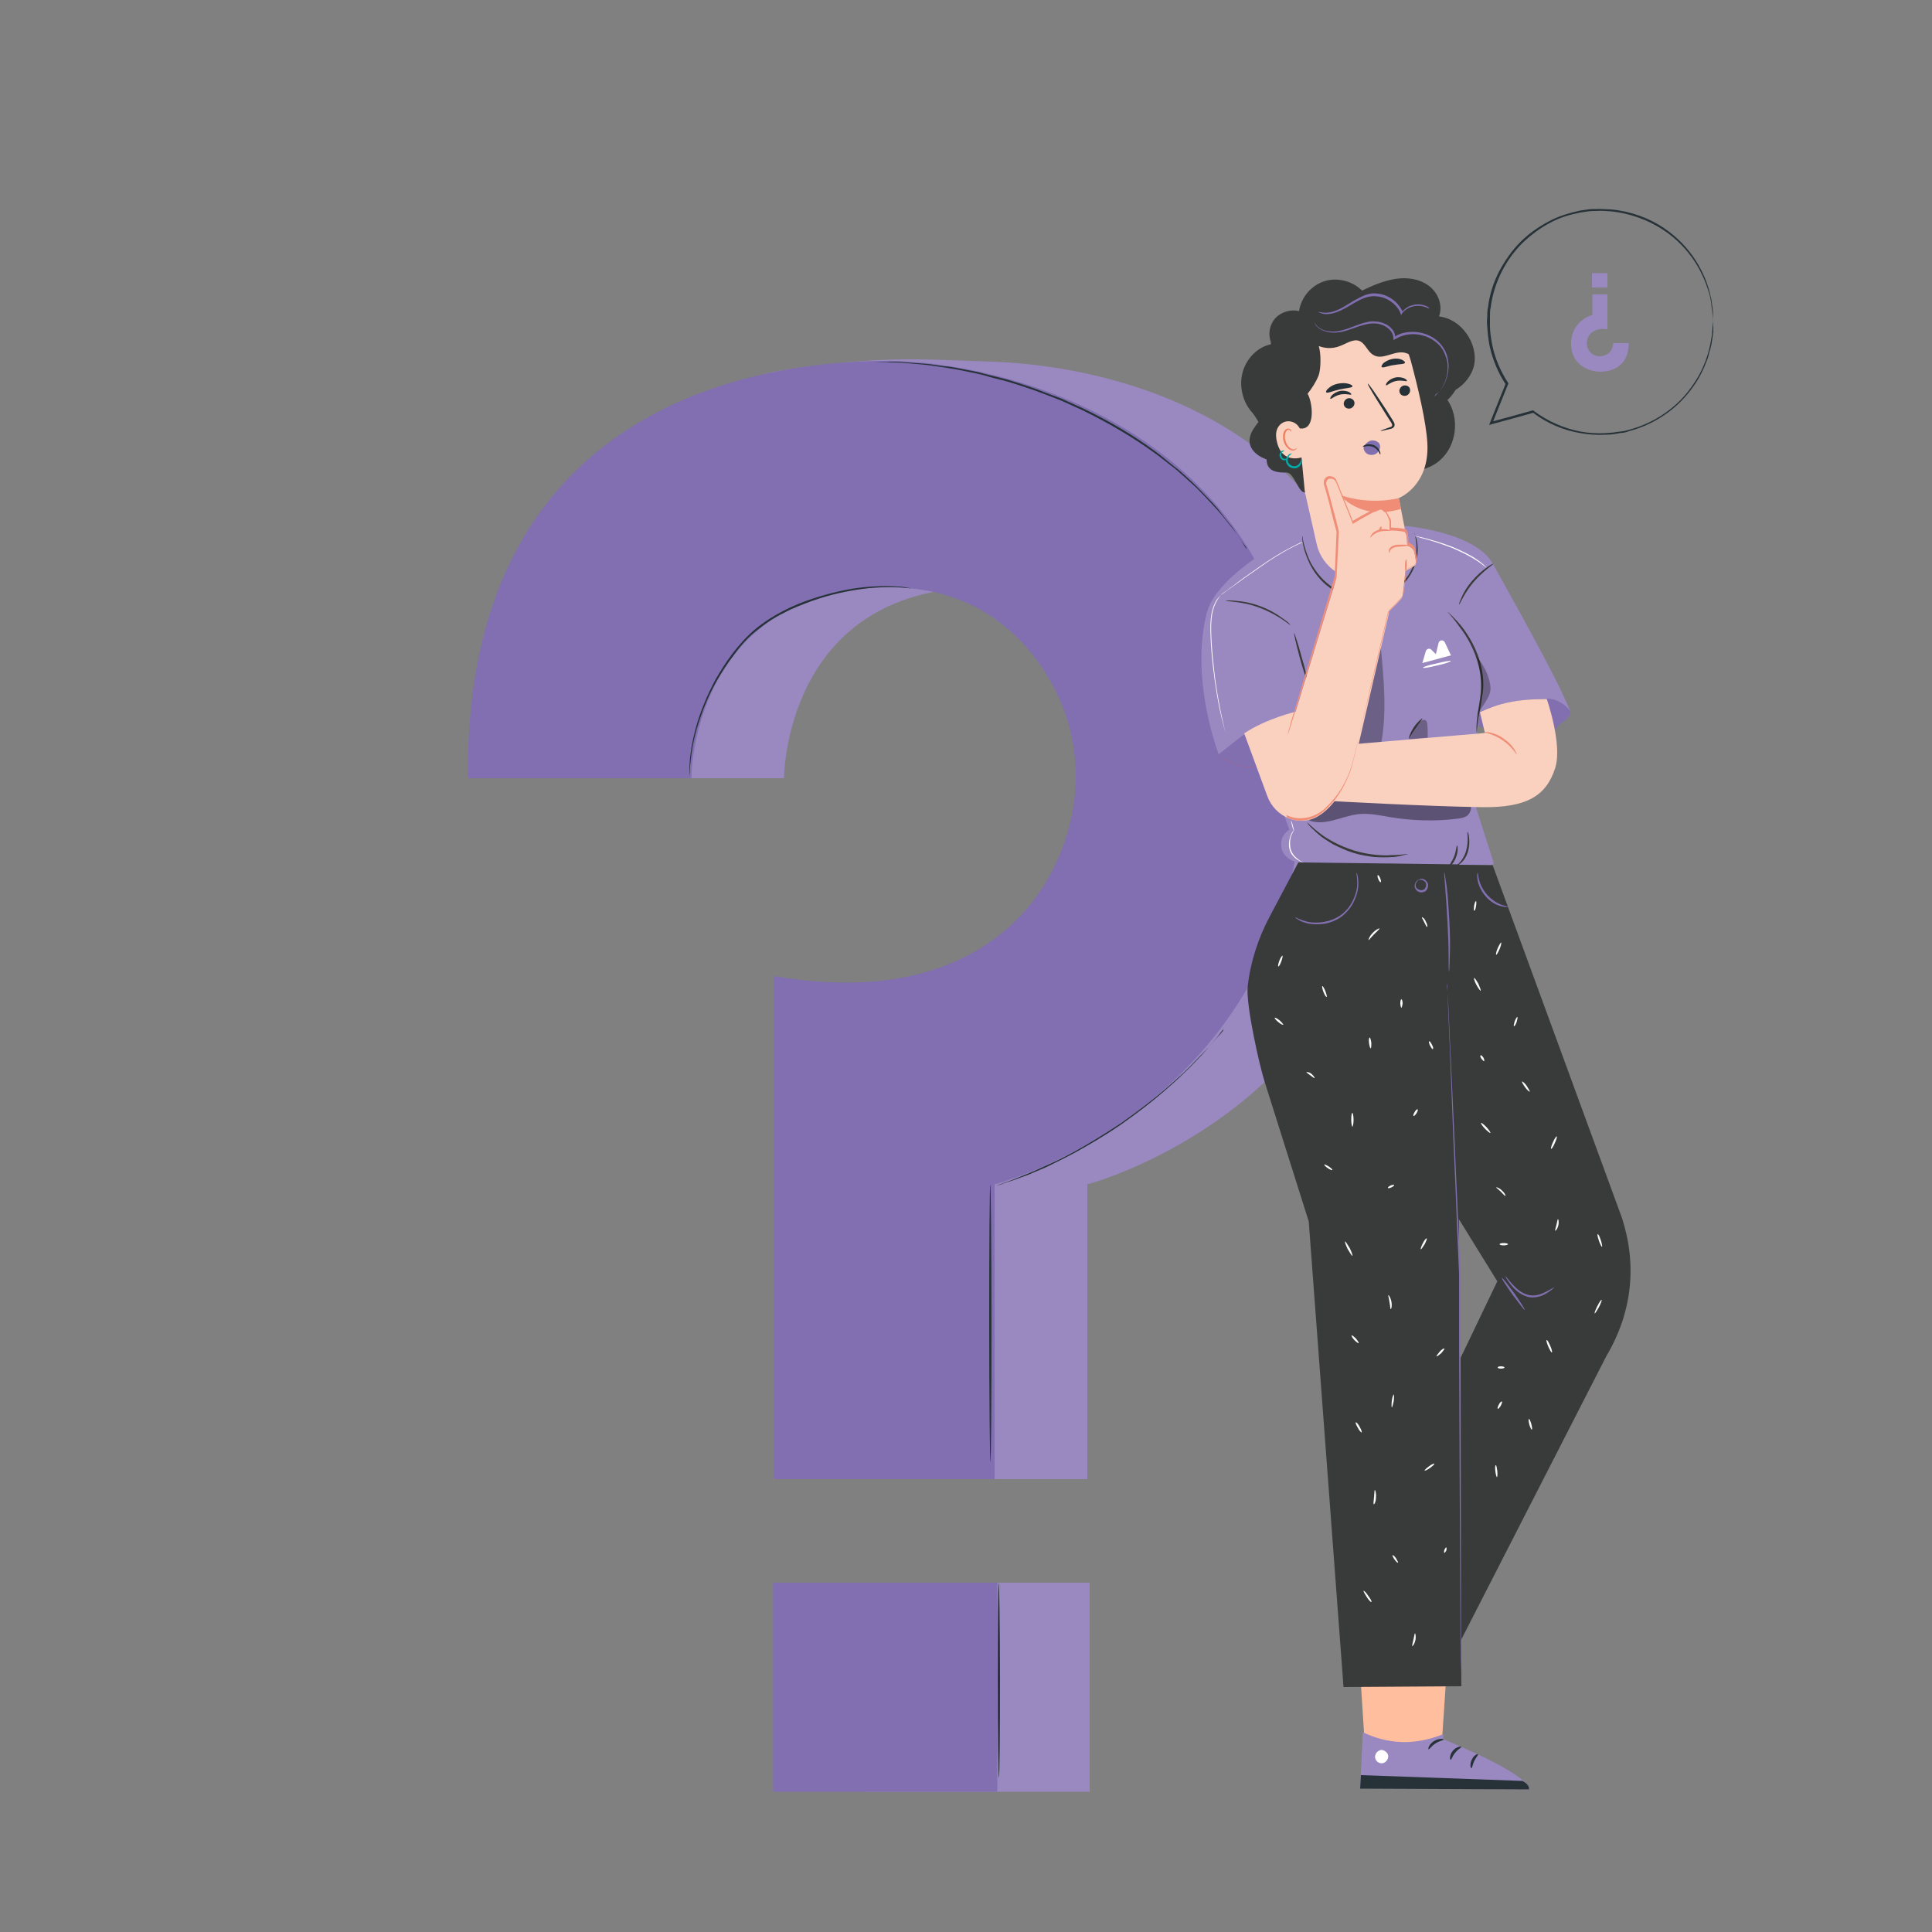 <?xml version="1.0" encoding="UTF-8"?> <svg xmlns="http://www.w3.org/2000/svg" xmlns:xlink="http://www.w3.org/1999/xlink" version="1.1" id="Layer_1" x="0px" y="0px" viewBox="0 0 500 500" style="enable-background:new 0 0 500 500;" xml:space="preserve"><rect x="0" y="0" width="500" height="500" fill="#808080" stroke="none"/> <style type="text/css"> .st0{display:none;} .st1{display:inline;fill:#EBEBEB;} .st2{fill:#9A89C0;} .st3{fill:#263238;} .st4{opacity:0.1;fill:#9A89C0;enable-background:new ;} .st5{fill:#816FB0;} .st6{opacity:0.3;fill:#816FB0;enable-background:new ;} .st7{fill:#E8505B;} .st8{opacity:0.4;} .st9{opacity:0.3;} .st10{fill:#393A3A;} .st11{fill:#FFBE9D;} .st12{fill:#FFFFFF;} .st13{fill:#FAD0BE;} .st14{fill:#F08D77;} .st15{fill:#EF8162;} .st16{fill:#00ABAA;} .st17{fill:#FAFAFA;} </style> <g id="Background_Simple" class="st0"> <path class="st1" d="M440.3,102.5c-23.6-35.2-63.7-60.3-106.1-60.9s-85.3,25.6-99.6,65.6c-7,19.5-7.2,40.6-11.3,60.9 s-13.6,41.4-32.1,50.5c-25.1,12.4-54.9-1.8-82.9-0.4c-31.6,1.5-60.3,24.6-71.5,54.3c-11.2,29.7-5.7,64.3,11.2,91 c17,26.7,44.6,45.9,74.7,55.7s101.1,15.6,132.5,11.4l0,0c14.8-0.6,29.5-3,43.7-7.2c43.2-12.8,78.3-34.4,107.5-64.7 c34.8-36.1,56.6-84.5,61.4-134.4C472,181.9,463.9,137.7,440.3,102.5z"></path> </g> <g id="Speech_Bubble"> <g> <g> <path class="st2" d="M421.5,88.8h-4c0,0,0,3.3-3.5,3.4c-1.8,0-2.7-1.2-3.1-2.1c-0.4-1.1-0.3-2.2,0.3-3.2c0.7-1.1,2.2-2.1,4.8-1.7 v-9h-3.9v5.3c0,0-5.5,1.4-5.5,7.5c0,5.8,5.2,7.2,7.5,7.2C415.7,96.2,421.5,95.8,421.5,88.8z"></path> <rect x="412" y="70.7" class="st2" width="4" height="3.7"></rect> </g> <g> <g> <g> <g> <g> <g> <path class="st3" d="M443.3,83.4c0,0,0-0.2,0-0.5c0-0.4,0-0.9,0-1.5c0-0.3,0-0.7,0-1.1c-0.1-0.4-0.1-0.8-0.2-1.3 c-0.1-0.5-0.1-1-0.2-1.5c-0.1-0.5-0.3-1.1-0.4-1.7c-0.6-2.4-1.7-5.3-3.6-8.3c-1.9-3-4.6-6-8.3-8.5 c-3.7-2.5-8.4-4.3-13.6-4.8c-1.3,0-2.6-0.2-4-0.1c-0.7,0-1.4,0-2,0.1c-0.7,0.1-1.4,0.2-2.1,0.3c-2.7,0.6-5.5,1.4-8.1,2.8 c-2.6,1.4-5.1,3.1-7.3,5.3c-2.2,2.2-4,4.8-5.5,7.6c-1.5,2.9-2.5,6-2.9,9.3c-0.2,0.8-0.2,1.7-0.2,2.5c-0.1,0.8-0.1,1.7,0,2.5 c0.1,1.7,0.3,3.4,0.6,5c0.8,3.6,2.2,7,4.2,10l0-0.3c-1.4,3.5-2.8,6.9-4.1,10.2l-0.2,0.6l0.6-0.2c3.7-1,7.4-2,10.9-3 l-0.3-0.1c3.8,2.9,8.1,4.7,12.5,5.4c2.2,0.4,4.3,0.5,6.4,0.4c1,0,2.1-0.1,3.1-0.3c0.5-0.1,1-0.2,1.5-0.2 c0.5-0.1,1-0.2,1.4-0.4c7.7-2,13.3-6.7,16.6-11.4c1.7-2.3,2.8-4.7,3.6-6.8c0.2-0.5,0.4-1,0.5-1.5c0.1-0.5,0.2-1,0.4-1.4 c0.1-0.5,0.2-0.9,0.3-1.3c0.1-0.4,0.1-0.8,0.2-1.2c0.1-0.8,0.2-1.4,0.3-2c0-0.6,0-1.1,0-1.5c0-0.4,0-0.7,0-0.9 C443.3,83.6,443.3,83.4,443.3,83.4s0,0.1,0,0.3c0,0.2,0,0.5-0.1,0.9c0,0.4-0.1,0.9-0.1,1.5c0,0.6-0.2,1.3-0.3,2 c-0.5,3-1.7,7.5-5.1,12.1c-3.2,4.6-8.9,9.2-16.4,11.1c-0.5,0.1-0.9,0.3-1.4,0.3c-0.5,0.1-1,0.1-1.5,0.2c-1,0.2-2,0.2-3,0.3 c-2,0.1-4.1,0-6.3-0.4c-4.2-0.8-8.5-2.6-12.2-5.4l-0.1-0.1l-0.1,0c-3.5,1-7.2,2-10.9,3l0.4,0.4c1.3-3.3,2.7-6.7,4.1-10.2 l0.1-0.2l-0.1-0.1c-1.9-2.9-3.4-6.3-4.1-9.8c-0.3-1.6-0.6-3.3-0.6-4.9c0-0.8,0-1.6,0-2.5c0-0.8,0-1.6,0.2-2.4 c0.4-3.2,1.4-6.3,2.8-9.1c1.4-2.8,3.2-5.3,5.4-7.5c2.2-2.1,4.6-3.9,7.1-5.2c2.5-1.4,5.3-2.2,7.9-2.7c0.7-0.1,1.3-0.2,2-0.3 c0.7-0.1,1.3-0.1,2-0.1c1.3-0.1,2.6,0,3.9,0.1c5.1,0.5,9.7,2.3,13.4,4.7c3.7,2.4,6.4,5.4,8.3,8.3c1.9,2.9,3,5.8,3.7,8.1 c0.2,0.6,0.3,1.2,0.4,1.7c0.1,0.5,0.2,1,0.2,1.5c0.1,0.5,0.1,0.9,0.2,1.3c0,0.4,0.1,0.8,0.1,1.1c0,0.6,0.1,1.1,0.1,1.5 C443.2,83.3,443.3,83.4,443.3,83.4z"></path> </g> </g> </g> </g> </g> </g> </g> </g> <g id="Question_Mark"> <g> <g> <g> <path class="st2" d="M145.1,201.4h57.8c0,0,0-48.5,50.4-49.4c26.2-0.5,39.7,16.7,45.3,29.8c6.4,15.3,4.5,32.6-4.1,46.8 c-9.8,16.2-30.9,32.4-69.8,25.5l-0.4,128.7h57.1v-76.3c0,0,80.1-20.7,80.1-109c0-84.5-68.3-102.7-105-103.9 c-20.4-0.7-27.8-1.5-53.1,2.1C171.1,100.3,144.4,137.7,145.1,201.4z"></path> <rect x="224" y="409.6" class="st2" width="58" height="54.1"></rect> <rect x="224" y="409.6" class="st4" width="58" height="54.1"></rect> <path class="st4" d="M145.1,201.4h57.8c0,0,0-48.5,50.4-49.4c26.2-0.5,39.7,16.7,45.3,29.8c6.4,15.3,4.5,32.6-4.1,46.8 c-9.8,16.2-30.9,32.4-69.8,25.5l-0.4,128.7h57.1v-76.3c0,0,80.1-20.7,80.1-109c0-84.5-68.3-102.7-105-103.9 c-20.4-0.7-27.8-1.5-53.1,2.1C171.1,100.3,144.4,137.7,145.1,201.4z"></path> </g> <g> <path class="st5" d="M121.1,201.4h57.8c0,0,0-48.5,50.4-49.4c26.2-0.5,39.7,16.7,45.3,29.8c6.4,15.3,4.5,32.6-4.1,46.8 c-9.8,16.2-31.3,30.8-70.2,24v130.2h57.1v-76.3c0,0,80.1-20.7,80.1-109c0-84.5-75.7-104.1-108.2-104.1 C204.5,93.5,120.1,99.5,121.1,201.4z"></path> <path class="st6" d="M121.1,201.4h57.8c0,0,0-48.5,50.4-49.4c26.2-0.5,39.7,16.7,45.3,29.8c6.4,15.3,4.5,32.6-4.1,46.8 c-9.8,16.2-31.3,30.8-70.2,24v130.2h57.1v-76.3c0,0,80.1-20.7,80.1-109c0-84.5-75.7-104.1-108.2-104.1 C204.5,93.5,120.1,99.5,121.1,201.4z"></path> <rect x="200.1" y="409.6" class="st5" width="58" height="54.1"></rect> <rect x="200.1" y="409.6" class="st6" width="58" height="54.1"></rect> </g> </g> <g> <path class="st3" d="M235.8,152.3c0,0-0.3,0-0.9-0.1c-0.6,0-1.4-0.2-2.5-0.2c-2.1-0.1-5.3-0.1-9.1,0.4c-3.8,0.5-8.3,1.4-13.1,3.1 c-2.4,0.9-4.9,1.8-7.3,3.1c-2.5,1.2-4.9,2.8-7.1,4.6c-2.3,1.8-4.2,4-5.8,6.2c-1.7,2.2-3.1,4.4-4.4,6.6c-2.5,4.4-4.1,8.7-5.2,12.4 c-1.1,3.7-1.5,6.8-1.7,8.9c-0.1,1.1-0.2,1.9-0.2,2.5c0,0.6-0.1,0.9-0.1,0.9c0,0,0-0.3,0-0.9c0-0.6,0-1.4,0.1-2.5 c0.1-2.1,0.6-5.3,1.6-9c1-3.7,2.7-8,5.1-12.5c1.3-2.2,2.7-4.5,4.4-6.7c1.7-2.2,3.6-4.4,5.9-6.3c2.3-1.9,4.7-3.4,7.2-4.7 c2.5-1.3,5-2.3,7.4-3.1c4.8-1.6,9.4-2.6,13.2-3c3.8-0.4,7-0.4,9.1-0.2c1.1,0,1.9,0.2,2.5,0.3 C235.5,152.2,235.8,152.3,235.8,152.3z"></path> </g> <g> <path class="st3" d="M322.8,142c0,0-0.1-0.1-0.2-0.2c-0.1-0.2-0.3-0.4-0.5-0.7c-0.5-0.6-1.1-1.6-1.9-2.7 c-0.4-0.6-0.9-1.2-1.4-1.9c-0.6-0.7-1.2-1.4-1.8-2.2c-0.6-0.8-1.3-1.6-2.1-2.5c-0.8-0.9-1.6-1.7-2.5-2.7 c-0.9-0.9-1.8-1.9-2.8-2.9c-1-0.9-2.1-1.9-3.2-2.9c-0.6-0.5-1.1-1-1.7-1.5c-0.6-0.5-1.2-1-1.9-1.5c-1.3-1-2.5-2-3.9-3 c-5.5-4-11.9-7.8-18.9-11.2c-1.8-0.8-3.5-1.6-5.3-2.4c-1.8-0.7-3.5-1.4-5.2-2c-1.7-0.7-3.4-1.2-5.1-1.8c-1.7-0.5-3.3-1.1-5-1.5 c-1.6-0.4-3.2-0.8-4.8-1.3c-1.6-0.4-3.1-0.7-4.6-1c-1.5-0.3-2.9-0.6-4.3-0.8c-1.4-0.2-2.7-0.4-4-0.6c-2.5-0.4-4.8-0.5-6.9-0.7 c-1-0.1-2-0.2-2.8-0.2c-0.9,0-1.7,0-2.4-0.1c-1.4,0-2.5-0.1-3.3-0.1c-0.4,0-0.6,0-0.9,0c-0.2,0-0.3,0-0.3,0c0,0,0.1,0,0.3,0 c0.2,0,0.5,0,0.9,0c0.8,0,1.9,0,3.3,0c0.7,0,1.5,0,2.4,0c0.9,0,1.8,0.1,2.8,0.2c2,0.2,4.4,0.2,6.9,0.6c1.3,0.2,2.6,0.4,4,0.5 c1.4,0.2,2.8,0.5,4.3,0.8c1.5,0.3,3,0.5,4.6,1c1.6,0.4,3.2,0.8,4.8,1.2c1.7,0.4,3.3,1,5,1.5c1.7,0.6,3.4,1.1,5.1,1.8 c1.7,0.7,3.5,1.3,5.3,2c1.7,0.8,3.5,1.6,5.3,2.4c7.1,3.4,13.5,7.2,19,11.3c1.4,1,2.6,2.1,3.9,3.1c0.6,0.5,1.2,1,1.9,1.5 c0.6,0.5,1.1,1,1.7,1.5c1.1,1,2.2,2,3.2,3c1,1,1.9,2,2.8,2.9c0.9,0.9,1.7,1.8,2.5,2.7c0.7,0.9,1.4,1.8,2,2.6 c0.6,0.8,1.2,1.5,1.8,2.2c0.5,0.7,0.9,1.4,1.3,2c0.8,1.2,1.4,2.1,1.8,2.8c0.2,0.3,0.3,0.5,0.5,0.7 C322.8,141.9,322.8,142,322.8,142z"></path> </g> <g> <path class="st3" d="M316.8,266c0,0-0.1,0.2-0.4,0.6c-0.3,0.4-0.8,1-1.3,1.7c-0.6,0.7-1.3,1.6-2.2,2.6c-0.9,1-1.8,2.1-3,3.3 c-1.1,1.2-2.4,2.5-3.8,3.8c-1.4,1.4-2.9,2.7-4.6,4.2c-3.3,2.9-7.1,5.8-11.2,8.7c-4.2,2.9-8.3,5.3-12.1,7.4c-1.9,1-3.8,2-5.5,2.8 c-1.7,0.9-3.4,1.6-4.9,2.2c-1.5,0.7-2.9,1.2-4.1,1.6c-1.2,0.5-2.3,0.8-3.2,1.1c-0.8,0.3-1.5,0.5-2,0.7c-0.5,0.1-0.7,0.2-0.7,0.2 s0.2-0.1,0.7-0.3c0.5-0.2,1.2-0.4,2-0.7c0.9-0.3,1.9-0.7,3.1-1.2c1.2-0.5,2.6-1,4.1-1.7c1.5-0.7,3.2-1.4,4.9-2.2 c1.8-0.8,3.6-1.8,5.5-2.8c3.8-2.1,7.9-4.6,12.1-7.4c4.1-2.9,7.9-5.8,11.2-8.6c1.6-1.4,3.2-2.8,4.6-4.1c1.4-1.3,2.7-2.6,3.8-3.8 c1.2-1.2,2.2-2.3,3.1-3.2c0.9-1,1.6-1.8,2.2-2.5c0.6-0.7,1.1-1.2,1.4-1.6C316.6,266.1,316.8,266,316.8,266z"></path> </g> <g> <path class="st3" d="M256.3,378.3c-0.1,0-0.3-16.1-0.3-35.9c0-19.8,0.1-35.9,0.3-35.9c0.1,0,0.3,16.1,0.3,35.9 C256.6,362.2,256.5,378.3,256.3,378.3z"></path> </g> <g> <path class="st3" d="M258.5,460.1c-0.1,0-0.3-11.3-0.3-25.2c0-13.9,0.1-25.2,0.3-25.2c0.1,0,0.3,11.3,0.3,25.2 C258.8,448.8,258.7,460.1,258.5,460.1z"></path> </g> </g> </g> <g> <path class="st7" d="M315.4,193.7c-1,2,2.7,3.6,4.9,4.3c2.2,0.7,4.5,0.6,6.7,0.5c3-0.2,6.1-0.4,8.7-1.9c2.3-1.3,4-3.5,5.2-5.9 c1.2-2.4,1.9-4.9,2.6-7.5C343.5,183.2,319.9,184.7,315.4,193.7z"></path> <g> <path class="st5" d="M315.4,193.7c-1,2,2.7,3.6,4.9,4.3c2.2,0.7,4.5,0.6,6.7,0.5c3-0.2,6.1-0.4,8.7-1.9c2.3-1.3,4-3.5,5.2-5.9 c1.2-2.4,1.9-4.9,2.6-7.5C343.5,183.2,319.9,184.7,315.4,193.7z"></path> </g> <g> <path class="st5" d="M382.1,187.3c3.9,2.8,8.6,4.2,13.3,4.2c2.3,0,4.7-0.5,6.4-2c0.8-0.7,1.3-1.6,2.1-2.3c0.5-0.5,1.2-0.8,1.7-1.3 s0.9-1.2,0.7-1.9c-0.2-0.7-0.8-1.9-1.4-2.2c-2.7-1.5-6-1.5-9.1-1.4c-3.1,0.1-6.2,0.8-9.1,1.8c-2.4,0.8-5,2-6.2,4.2"></path> <g class="st8"> <path class="st5" d="M406.4,184c-0.2-0.7-1.1-1.7-1.8-2c-2.7-1.5-5.6-1.7-8.7-1.6c-3.1,0.1-6.2,0.8-9.1,1.8c-2.4,0.8-5,2-6.2,4.2 l1.5,0.9c3.9,2.8,8.6,4.2,13.3,4.2c2.3,0,4.7-0.5,6.4-2c0.8-0.7,1.3-1.6,2.1-2.3c0.5-0.5,1.2-0.8,1.7-1.3 C406.2,185.4,406.5,184.7,406.4,184z"></path> </g> </g> <path class="st2" d="M336,223.2l49.9,0.7c0.4,0,0.8-0.4,0.6-0.8l-5.8-18.2c0,0,0.9-9.1,2.1-20.1c1.8-16.6,4.2-37.6,4.2-37.5 c-3.4-9.6-23.5-11.2-23.5-11.2l-22.9,1.4l-0.8-1.3l-6.6,3.1c-1.4,0.7-2.8,1.5-4.1,2.3c-4.4,2.9-14.9,9.6-16.8,17.1 c-4.4,17.2,3.1,36.5,3.1,36.5l4.8-3.8c1.3-1,2.5-1.8,3.8-2.6l9.7,25.9c0,0-2,1.2-2.1,3.3C331.3,220,332.5,222.5,336,223.2"></path> <g class="st9"> <path d="M357.4,192.7c1.6-8.5,0.7-17.2-0.1-25.8c-2.8,7-2.7,15-5.6,21.9c-0.3,0.8-0.7,1.5-0.8,2.3c-0.1,0.8,0.1,1.7,0.7,2.3 c0.8,0.7,2,0.3,3.1,0.2C355.8,193.4,356.4,193,357.4,192.7"></path> </g> <g class="st8"> <path d="M339,212.4c4,1.4,8.3-1.2,12.5-1.7c2.8-0.3,5.6,0.3,8.4,0.8c5.6,0.9,11.4,1.1,17,0.4c0.9-0.1,1.7-0.2,2.5-0.6 c0.8-0.4,1.4-1.6,1.3-2.5c-9.4-1-18.8-1.5-28.2-2.5c-2.4-0.2-4.8-0.5-7.1,0.2c-2.8,0.9-5,3.1-7,5.3"></path> </g> <path class="st2" d="M404.9,180.7c-4.1-9.2-18.4-34.5-18.4-34.5l-11.1,13.9l2.6,27.4c0,0,5.9-6.6,22.3-6.7c3.8,0,6.1,3.2,6.1,3.2 L404.9,180.7z"></path> <g> <path class="st10" d="M338.2,175.9c-0.1,0-1-2.6-1.9-6c-0.9-3.3-1.5-6.1-1.4-6.1s1,2.6,1.9,6C337.8,173.1,338.4,175.8,338.2,175.9 z"></path> </g> <g> <path class="st10" d="M374.6,158.3c0,0,0.4,0.3,1,0.9c0.6,0.6,1.5,1.5,2.5,2.7c1.9,2.4,4.3,6.2,5.3,10.9c0.5,2.3,0.6,4.6,0.3,6.7 c-0.3,2-0.6,3.8-0.9,5.4c-0.3,1.5-0.4,2.8-0.5,3.6c-0.1,0.9-0.1,1.3-0.1,1.3c0,0-0.1-0.5-0.1-1.3c0-0.9,0.1-2.1,0.3-3.7 c0.2-1.5,0.6-3.4,0.8-5.4c0.2-2,0.1-4.3-0.4-6.5c-1-4.6-3.2-8.3-5.1-10.7C375.9,159.6,374.5,158.3,374.6,158.3z"></path> </g> <g> <path class="st10" d="M364.4,221c0,0-0.4,0.1-1.1,0.3c-0.4,0.1-0.8,0.2-1.3,0.3c-0.5,0.1-1.1,0.2-1.7,0.2c-1.3,0.1-2.9,0.1-4.6,0 c-1.7-0.2-3.6-0.5-5.5-1.1c-1.9-0.6-3.6-1.4-5.2-2.2c-1.5-0.9-2.8-1.7-3.8-2.6c-0.5-0.4-0.9-0.8-1.3-1.2c-0.4-0.3-0.7-0.7-0.9-0.9 c-0.5-0.5-0.7-0.9-0.7-0.9c0.1-0.1,1.1,1.1,3.2,2.7c1,0.8,2.3,1.6,3.8,2.4c1.5,0.8,3.2,1.5,5.1,2.1c1.9,0.6,3.7,0.9,5.4,1.1 c1.7,0.2,3.2,0.2,4.5,0.1C362.8,221.3,364.4,220.9,364.4,221z"></path> </g> <g> <path class="st10" d="M379.8,215.3c0.1,0,0.3,0.5,0.4,1.5c0.1,0.9,0.1,2.2-0.3,3.6c-0.4,1.4-1.2,2.5-2,3.1 c-0.7,0.6-1.3,0.8-1.3,0.8c0-0.1,0.4-0.4,1.1-1c0.6-0.6,1.3-1.7,1.7-3C380.2,217.6,379.6,215.3,379.8,215.3z"></path> </g> <g> <path class="st10" d="M377.1,218.8c0.1,0,0.4,1.4-0.3,3.1c-0.6,1.7-1.8,2.6-1.9,2.4c-0.1-0.1,0.8-1.1,1.4-2.6 C376.9,220.2,376.9,218.8,377.1,218.8z"></path> </g> <g> <path class="st10" d="M368.1,185.9c0.1,0.1-0.8,1.2-1.8,2.6c-1,1.4-1.6,2.6-1.7,2.6c-0.1,0,0.3-1.4,1.3-2.9 C366.9,186.7,368.1,185.8,368.1,185.9z"></path> </g> <g> <path class="st10" d="M333.9,161.7c-0.1,0.1-0.8-0.6-2.2-1.5c-1.4-0.9-3.3-2-5.7-2.9c-2.3-0.9-4.5-1.3-6.2-1.5 c-1.6-0.2-2.6-0.3-2.6-0.3c0-0.1,1-0.2,2.7,0c1.6,0.1,3.9,0.5,6.3,1.4c2.4,0.9,4.4,2.1,5.7,3.1C333.3,160.9,334,161.7,333.9,161.7 z"></path> </g> <g> <path class="st10" d="M386.5,145.9c0.1,0.1-2.6,1.8-5.1,4.7c-2.5,2.9-3.6,5.9-3.8,5.8c-0.1,0,0.2-0.8,0.7-1.9 c0.5-1.2,1.4-2.7,2.7-4.2c1.3-1.5,2.6-2.6,3.7-3.4C385.8,146.1,386.5,145.8,386.5,145.9z"></path> </g> <g> <path class="st10" d="M365.9,137.6c0,0,0.1,0.2,0.2,0.5c0.1,0.3,0.3,0.8,0.5,1.4c0.3,1.2,0.5,3.2,0,5.4c-0.5,2.2-1.8,4.8-4.1,6.9 c-2.3,2.1-5.7,3.3-9.2,3.3c-3.5,0-6.9-1.2-9.3-3.1c-2.5-1.8-4.1-4.2-5.1-6.2c-1-2.1-1.5-3.9-1.7-5.1c-0.1-0.6-0.2-1.1-0.2-1.5 c0-0.3,0-0.5,0-0.5c0.1,0,0.1,0.7,0.4,1.9c0.3,1.2,0.8,3,1.8,5c1.1,2,2.7,4.2,5.1,6c2.4,1.8,5.6,2.9,9,3c3.4,0,6.7-1.2,8.9-3.1 c2.2-1.9,3.5-4.5,4-6.6c0.5-2.2,0.4-4.1,0.2-5.3C366.2,138.3,365.9,137.6,365.9,137.6z"></path> </g> <g class="st9"> <path d="M369.4,187.7c0-0.5-0.1-1.1-0.5-1.3c-0.3-0.2-0.6-0.1-0.9,0c-0.3,0.1-0.5,0.4-0.7,0.6c-1.2,1.3-2.1,2.6-2.7,4.3l4.9-0.4 C369.5,189.8,369.5,188.7,369.4,187.7z"></path> </g> <g class="st9"> <path d="M385.7,177.4c-0.4-2.8-1.8-5.4-3.6-7.6c2.1,6.9,1.4,10.8,0.2,15.6l0.3-0.7C384,181.9,386.1,180.2,385.7,177.4z"></path> </g> </g> <g> <g> <polygon class="st11" points="375.9,409.9 372.9,454.7 353.4,454.5 350.4,407.9 "></polygon> </g> <g> <g> <g> <g> <path class="st2" d="M373.5,448.8l0,1.3c0,0,22,8.8,22.2,13l-43.7-0.3l0.7-14.5C359.2,451.4,366,451.8,373.5,448.8z"></path> </g> </g> <g> <g> <g> <path class="st12" d="M357.1,453c-0.8,0.2-1.4,1.2-1.2,2c0.2,0.9,1.1,1.5,2,1.3c0.9-0.2,1.6-1.3,1.3-2.2 c-0.3-0.8-1.4-1.5-2.2-1.1"></path> </g> </g> </g> <g> <g> <path class="st3" d="M352,462.9l0.2-3.5l41.8,1.5c0,0,1.9,0.9,1.7,2.2L352,462.9z"></path> </g> </g> <g> <g> <g> <path class="st3" d="M373.6,450.2c0,0.2-1.1,0.3-2.1,1c-1.1,0.7-1.6,1.6-1.8,1.5c-0.2,0,0.1-1.3,1.4-2.1 C372.4,449.8,373.7,450,373.6,450.2z"></path> </g> </g> </g> <g> <g> <g> <path class="st3" d="M378.2,452.1c0,0.2-0.9,0.6-1.6,1.5c-0.8,0.9-0.9,1.9-1.2,1.8c-0.2,0-0.3-1.2,0.6-2.3 C376.9,452,378.2,451.9,378.2,452.1z"></path> </g> </g> </g> <g> <g> <g> <path class="st3" d="M380.8,457.6c-0.2,0-0.5-1,0.1-2.2c0.5-1.2,1.6-1.6,1.6-1.4c0.1,0.2-0.5,0.8-1,1.8 C381.1,456.7,381,457.6,380.8,457.6z"></path> </g> </g> </g> </g> </g> </g> <path class="st10" d="M372.4,81.9c1.1-2.8-0.2-6.2-2.7-8s-5.7-2.2-8.7-1.7c-3,0.5-5.8,1.7-8.5,3c-2.5-2.5-6.5-3.5-9.8-2.4 c-3.4,1.1-6,4.2-6.5,7.7c-2.1-0.5-4.6,0.2-6.1,1.8c-1.5,1.6-2,4.1-1.2,6.2l13.5,4.7l14.8,26c4.3,3.7,11.4,3.6,15.6-0.2 s5-10.8,1.8-15.5c0.8-0.7,1.5-1.6,2.1-2.6c2.3-1.4,4.2-3.7,4.8-6.4C382.6,88.9,378.2,82.5,372.4,81.9z"></path> <g> <g> <g> <path class="st13" d="M363.4,136c-0.8-4.2-1.4-7.1-1.4-7.1c0,0,8-3.1,7.4-14.2c-0.3-5.5-2.4-14.3-4.3-21.4 c-1.8-6.4-7.7-13.4-14-11.4l-19,9.3c-1.9,0.6-2.2,2.4-1.8,4.4l0,1l7.4,30.7l3.1,13.7c1.4,5.8,7,9.6,12.9,8.8l0,0 C360.3,148.8,364.7,142.5,363.4,136z"></path> </g> </g> </g> <g> <g> <g> <g> <path class="st3" d="M364.9,100.7c0.2,0.7-0.3,1.5-1,1.7c-0.8,0.2-1.5-0.2-1.7-0.9c-0.2-0.7,0.3-1.5,1-1.7 C364,99.6,364.8,100,364.9,100.7z"></path> </g> </g> </g> </g> <g> <g> <g> <g> <g> <path class="st3" d="M364.1,98.6c-0.1,0.2-1.3-0.3-2.8,0c-1.5,0.3-2.4,1.3-2.6,1.1c-0.1-0.1,0-0.4,0.4-0.9 c0.4-0.4,1.1-0.9,2-1.1c0.9-0.2,1.8,0,2.3,0.2C364,98.2,364.2,98.5,364.1,98.6z"></path> </g> </g> </g> </g> </g> <g> <g> <g> <g> <path class="st3" d="M350.5,104c0.2,0.7-0.3,1.5-1,1.7c-0.8,0.2-1.5-0.2-1.7-0.9c-0.2-0.7,0.3-1.5,1-1.7 C349.5,102.9,350.3,103.3,350.5,104z"></path> </g> </g> </g> </g> <g> <g> <g> <g> <g> <path class="st3" d="M349.7,102.1c-0.1,0.2-1.3-0.3-2.8,0c-1.5,0.3-2.4,1.3-2.6,1.1c-0.1-0.1,0-0.4,0.4-0.9 c0.4-0.4,1.1-0.9,2-1.1c0.9-0.2,1.8,0,2.3,0.2C349.6,101.7,349.8,102,349.7,102.1z"></path> </g> </g> </g> </g> </g> <g> <g> <g> <g> <path class="st3" d="M357.3,111.5c0-0.1,0.9-0.4,2.3-0.9c0.4-0.1,0.7-0.3,0.7-0.5c0-0.3-0.2-0.7-0.5-1.1 c-0.5-0.8-1.1-1.7-1.7-2.7c-2.4-3.8-4.3-6.9-4.1-7c0.2-0.1,2.2,2.9,4.7,6.7c0.6,0.9,1.1,1.8,1.7,2.7c0.2,0.4,0.6,0.8,0.5,1.4 c0,0.3-0.3,0.6-0.5,0.7c-0.2,0.1-0.4,0.2-0.6,0.2C358.2,111.4,357.3,111.6,357.3,111.5z"></path> </g> </g> </g> </g> <g> <g> <g> <path class="st14" d="M362,128.9c0,0-7.1,2-15.2-0.8c0,0,5.2,6.8,15.8,3.6L362,128.9z"></path> </g> </g> </g> <path class="st3" d="M350,100c-0.1,0.4-1.6,0.4-3.4,0.8c-1.8,0.4-3.1,1.1-3.4,0.7c-0.1-0.2,0.1-0.6,0.6-1c0.5-0.5,1.4-1,2.4-1.2 c1-0.2,2-0.2,2.7,0C349.7,99.5,350.1,99.8,350,100z"></path> <path class="st3" d="M363.6,93.9c-0.2,0.4-1.5,0.3-3,0.6c-1.5,0.2-2.6,0.8-3,0.5c-0.2-0.1,0-0.5,0.4-1c0.5-0.4,1.3-0.9,2.3-1.1 c1-0.2,1.9-0.1,2.5,0.2C363.4,93.4,363.7,93.7,363.6,93.9z"></path> <g> <path class="st10" d="M336.7,84.1c0.4,2.2,1.9,4.1,3.8,5.1c1.9,1,4.3,1.2,6.4,0.3c1.6-0.6,3.2-1.8,4.8-1.3c1.7,0.6,2.2,2.9,3.8,3.7 c2.2,1.3,4.9-0.9,7.5-0.7c2,0.2,3.5,1.7,5.1,2.9c1.5,1.2,3.7,2.3,5.4,1.3c-0.5-1.7-0.9-3.3-1.8-4.8s-2.1-2.8-3.7-3.5 c-0.9-0.3-1.8-0.5-2.7-0.9c-1.8-0.9-2.6-3-3.9-4.6c-1.7-2-4.4-3.1-7-2.8c-2.2,0.2-4.2,1.3-6.4,1.2c-1.6-0.1-3.1-0.8-4.8-0.8 c-3.1,0.1-5.5,2.8-7.2,5.4"></path> </g> <path class="st10" d="M347.2,86.4c-1.4-0.1-4.4-0.4-5.3-1.4c-2.1-2.2-5.2-3.4-8-2.6c-2.8,0.7-5.1,3.5-5,6.7 c-3.4,0.7-6.3,3.6-7.3,7.2s0,7.8,2.5,10.5c0.6,0.7,1.6,2.4,1.6,2.4s-1.3,1.6-1.8,2.7c-2.3,5.1,3.9,7,3.9,7c0,3.4,3.2,3.4,5.2,3.4 c1.9,0,3.1,5.4,4.7,5.1l-1.6-16.6c0.2,0.1,0.4,0.1,0.7,0.1c3.8,0.1,2.8-7.1,1.6-9c1.1-1.4,2.1-2.9,2.8-4.6c0.7-1.7,0.7-5.9,0.1-7.7 C342.7,89.4,347.9,86.4,347.2,86.4z"></path> <g> <g> <g> <g> <g> <g> <g> <g> <g> <g> <g> <path class="st13" d="M336.6,111.5c-0.6-2.3-3.4-3.3-5.2-1.7c-1,0.9-1.5,2.3-0.9,4.7c1.6,6.4,7.7,3.5,7.7,3.3 C338.2,117.7,337.3,114.2,336.6,111.5z"></path> </g> </g> </g> </g> </g> </g> </g> </g> </g> </g> <g> <g> <g> <g> <g> <g> <g> <g> <g> <g> <g> <path class="st15" d="M335.7,115.9c0,0-0.1,0.1-0.3,0.2c-0.2,0.1-0.5,0.3-0.8,0.2c-0.7-0.1-1.6-1-1.9-2.2 c-0.2-0.6-0.2-1.2-0.1-1.7c0.1-0.5,0.3-0.9,0.6-1.1c0.3-0.2,0.6,0,0.7,0.1c0.1,0.2,0.1,0.3,0.2,0.3c0,0,0.1-0.1,0-0.4 c-0.1-0.1-0.2-0.3-0.4-0.3c-0.2-0.1-0.4-0.1-0.7,0c-0.5,0.2-0.8,0.7-0.9,1.3c-0.1,0.6-0.1,1.2,0.1,1.9 c0.4,1.3,1.3,2.3,2.3,2.4c0.5,0,0.8-0.2,1-0.4C335.7,116,335.7,115.9,335.7,115.9z"></path> </g> </g> </g> </g> </g> </g> </g> </g> </g> </g> </g> </g> <g> <path class="st5" d="M371.2,102.6c0,0,0.6-0.4,1.4-1.5c0.8-1,1.8-2.7,2-5c0.1-1.1,0.1-2.4-0.4-3.7c-0.4-1.3-1.1-2.6-2.3-3.6 c-2.2-2-5.9-3-9.2-1.8c-0.3,0.1-0.6,0.2-0.9,0.4c-0.3,0.1-0.5,0.3-0.8,0.4l-0.4,0.2l0-0.4c0-0.8-0.3-1.5-0.8-2.1 c-0.5-0.6-1.2-1-1.8-1.3c-1.4-0.6-2.9-0.6-4.3-0.3c-2.8,0.6-5.1,1.9-7.3,2.1c-2.2,0.3-4-0.3-5-1c-0.5-0.4-0.8-0.7-1-1 c-0.2-0.3-0.2-0.4-0.2-0.4c0.1,0,0.3,0.6,1.3,1.3c1,0.7,2.7,1.1,4.8,0.8c1-0.2,2.2-0.5,3.4-1c1.2-0.4,2.5-1,3.9-1.3 c0.7-0.2,1.5-0.3,2.3-0.2c0.8,0,1.6,0.2,2.3,0.5c0.8,0.3,1.5,0.8,2,1.4c0.6,0.6,0.9,1.5,0.9,2.4l-0.4-0.2c0.3-0.2,0.5-0.3,0.8-0.5 c0.3-0.1,0.6-0.3,0.9-0.4c3.5-1.2,7.4-0.2,9.7,1.9c1.2,1.1,2,2.4,2.4,3.8c0.4,1.4,0.5,2.7,0.3,3.9c-0.3,2.4-1.3,4.1-2.2,5.1 c-0.4,0.5-0.8,0.8-1.1,1C371.3,102.5,371.2,102.6,371.2,102.6z"></path> </g> <g> <path class="st5" d="M369.9,79.9c0,0.1-0.7-0.5-2.1-0.7c-0.7-0.1-1.5-0.1-2.5,0.2c-0.9,0.3-1.9,0.9-2.5,1.8l-0.2,0.4l-0.1-0.4 c-0.8-2.2-3.2-4.2-6.1-4.5c-2.2-0.3-4.2,0.7-5.9,1.7c-1.7,1-3.2,1.9-4.6,2.4c-1.4,0.5-2.7,0.6-3.5,0.4c-0.4-0.1-0.7-0.2-0.9-0.3 c-0.2-0.1-0.3-0.1-0.3-0.2c0,0,0.4,0.1,1.3,0.2c0.8,0.1,2,0,3.4-0.6c1.4-0.5,2.8-1.5,4.5-2.5c0.9-0.5,1.8-1,2.8-1.4 c1-0.4,2.2-0.6,3.4-0.4c3.1,0.3,5.6,2.6,6.5,4.9l-0.4,0c0.8-1,1.8-1.7,2.8-1.9c1-0.3,1.9-0.3,2.6-0.1c0.7,0.1,1.2,0.4,1.6,0.6 C369.7,79.8,369.9,79.9,369.9,79.9z"></path> </g> <path class="st5" d="M356.7,114.5c-0.5-0.4-1.1-0.6-1.8-0.5c-0.6,0.1-1.3,0.6-1.7,1.2c0,0,0,0,0,0c0,0,0,0.1-0.1,0.1l0,0 c-0.1,0.2-0.2,0.5-0.2,0.8c0.1,0.6,0.5,1.1,1,1.4c0.8,0.4,2,0.3,2.6-0.4C357.3,116.4,357.4,115.1,356.7,114.5z"></path> <g> <path class="st3" d="M357.2,117.6c-0.1,0-0.2-0.3-0.4-0.7c-0.3-0.4-0.7-0.9-1.4-1.2c-0.7-0.3-1.4-0.3-1.9-0.2 c-0.5,0.1-0.8,0.2-0.8,0.1c0-0.1,0.2-0.3,0.7-0.5c0.5-0.2,1.4-0.2,2.2,0.1c0.8,0.4,1.3,1,1.5,1.6 C357.3,117.2,357.3,117.6,357.2,117.6z"></path> </g> <g> <path class="st16" d="M336.8,118.8c0,0,0.3,0.5-0.1,1.3c-0.2,0.4-0.5,0.8-1.1,1c-0.5,0.2-1.2,0.1-1.8-0.2c-0.5-0.3-0.9-0.9-1-1.5 c0-0.6,0.2-1.1,0.4-1.4c0.5-0.7,1.1-0.7,1.1-0.6c0,0.1-0.4,0.2-0.8,0.8c-0.2,0.3-0.3,0.7-0.2,1.1c0,0.4,0.3,0.8,0.8,1.1 c0.4,0.3,0.9,0.3,1.3,0.2c0.4-0.1,0.7-0.4,0.9-0.7C336.8,119.3,336.7,118.8,336.8,118.8z"></path> </g> <g> <path class="st16" d="M333.4,118.4c0.1,0,0,0.3-0.5,0.6c-0.2,0.1-0.5,0.2-0.8,0.1c-0.3-0.1-0.6-0.3-0.8-0.7s-0.2-0.7-0.1-1 c0.1-0.3,0.3-0.5,0.5-0.7c0.4-0.2,0.7-0.1,0.7-0.1c0,0.1-0.2,0.1-0.5,0.4c-0.3,0.2-0.4,0.7-0.2,1.2c0.2,0.5,0.7,0.6,1.1,0.5 C333.2,118.6,333.4,118.4,333.4,118.4z"></path> </g> <path class="st13" d="M344.4,207.3c0,0,24.8,1.4,39.4,1.6c11.3,0.1,16.4-2.9,18.7-10.2c1.9-6.1-2.2-17.8-2.2-17.8 c-7.7,0-12.4,1.1-17.3,3.4l1.3,5.4l-39.9,3.4L344.4,207.3z"></path> <g> <path class="st14" d="M392.6,195.3c-0.1,0.1-1.3-2.1-3.7-3.7c-2.4-1.7-4.9-2-4.8-2.1c0-0.1,0.6-0.1,1.6,0.1c1,0.2,2.3,0.7,3.5,1.6 c1.3,0.9,2.2,1.9,2.7,2.7C392.4,194.7,392.6,195.3,392.6,195.3z"></path> </g> <path class="st13" d="M335.3,184.2L335.3,184.2c0,0-7.7,1.8-13.3,5.6l6,16.3c2,5.3,8.1,8,13,5.2c7.5-4.3,10.2-16.9,10.2-16.9 l8.3-35.9l-13.7-8.6L335.3,184.2"></path> <path class="st13" d="M345.7,150.6l0.6-12.5l-3.1-12c-0.2-0.7-0.3-1.5,0.3-1.9c0.6-0.4,1.4-0.4,1.8,0.1c0.8,0.9,4.8,11.4,4.8,11.4 s6.1-3.6,7.1-3.8c1.1-0.2,2.4,3.1,2.5,3.3s0,2.2,0,2.2s3.8,0.1,4.1,0.6s0.4,3.2,0.4,3.2s1.6,0.5,1.8,1.7c0.3,1.2,0.8,3.2,0,3.6 c-0.7,0.4-2.3,1.3-2.3,1.3s-0.6,6.1-0.8,6.7c-0.1,0.5-2.7,3-3.7,4c-0.2,0.2-0.4,0.7-0.4,0.7L345.7,150.6z"></path> <g> <path class="st14" d="M333,211.5c0,0,0.4,0.2,1.1,0.5c0.8,0.3,2,0.5,3.5,0.3c1.5-0.2,3.4-0.9,5.1-2.4c1.7-1.5,3.4-3.5,4.8-6 c0.7-1.3,1.3-2.6,1.9-4.1c0.5-1.5,0.9-3.1,1.3-4.8c0.8-3.4,1.6-7,2.5-10.9c1.8-7.7,3.8-16.3,6-25.6l0-0.1l0.1-0.1 c0.7-0.7,1.4-1.4,2.1-2.1c0.3-0.4,0.7-0.7,1-1.1c0.2-0.2,0.3-0.4,0.5-0.6c0.1-0.1,0.1-0.4,0.2-0.6c0.3-2,0.5-4.1,0.7-6.2l0-0.1 l0.1-0.1c0.6-0.4,1.3-0.7,1.9-1.1c0.1-0.1,0.4-0.2,0.4-0.3c0.1-0.1,0.1-0.2,0.2-0.3c0.1-0.3,0-0.7,0-1c-0.1-0.7-0.3-1.5-0.4-2.2 c-0.2-0.6-0.9-1-1.6-1.3l-0.2-0.1l0-0.2c0-0.6-0.1-1.2-0.1-1.8c0-0.3-0.1-0.6-0.1-0.9c0-0.1-0.1-0.3-0.1-0.4c0-0.1,0,0-0.1-0.1 c-0.1,0-0.1-0.1-0.2-0.1c-1.1-0.3-2.4-0.4-3.7-0.4l-0.3,0l0-0.3c0-0.6,0-1.3,0-2c0-0.2-0.1-0.4-0.2-0.7c-0.1-0.2-0.2-0.5-0.3-0.7 c-0.2-0.5-0.5-0.9-0.8-1.3c-0.2-0.2-0.3-0.4-0.5-0.5c-0.2-0.1-0.3-0.1-0.5-0.1c-0.5,0.2-0.9,0.4-1.4,0.6c-1.9,1-3.7,2-5.5,3.1 l-0.3,0.2l-0.1-0.3c-0.9-2.4-1.9-4.7-2.8-7c-0.5-1.2-0.9-2.3-1.4-3.4c-0.2-0.6-0.6-0.9-1.1-1c-0.5-0.1-1.1,0-1.3,0.5 c-0.1,0.2-0.2,0.5-0.2,0.7c0,0.2,0.1,0.6,0.2,0.8c0.2,0.6,0.3,1.2,0.5,1.7c0.3,1.1,0.6,2.3,0.9,3.4c0.6,2.2,1.2,4.4,1.7,6.6l0,0 l0,0c-0.2,4.1-0.4,8-0.6,11.8l0,0l0,0c-3.8,12.3-6.9,22.5-9.1,29.6c-1.1,3.5-2,6.3-2.6,8.3c-0.3,0.9-0.5,1.7-0.7,2.2 c-0.2,0.5-0.3,0.7-0.3,0.7s0.1-0.3,0.2-0.8c0.1-0.5,0.4-1.2,0.6-2.2c0.6-1.9,1.4-4.7,2.5-8.3c2.2-7.2,5.2-17.4,8.9-29.7l0,0.1 c0.2-3.8,0.3-7.7,0.5-11.8l0,0.1c-0.6-2.2-1.2-4.4-1.7-6.6c-0.3-1.1-0.6-2.3-0.9-3.4c-0.2-0.6-0.3-1.1-0.5-1.7 c-0.1-0.3-0.2-0.5-0.2-0.9c0-0.3,0-0.7,0.2-1c0.2-0.3,0.5-0.6,0.8-0.7c0.4-0.1,0.7-0.1,1,0c0.3,0.1,0.7,0.2,0.9,0.5 c0.3,0.2,0.4,0.6,0.5,0.9c0.5,1.1,0.9,2.3,1.4,3.4c0.9,2.3,1.9,4.6,2.8,7l-0.4-0.1c1.8-1.1,3.6-2.1,5.5-3.1 c0.5-0.2,0.9-0.5,1.5-0.7c0.1,0,0.3-0.1,0.5-0.1c0.2,0,0.4,0.1,0.5,0.2c0.3,0.2,0.5,0.4,0.6,0.6c0.3,0.4,0.6,0.9,0.9,1.4 c0.1,0.2,0.2,0.5,0.4,0.7c0.1,0.3,0.3,0.5,0.3,0.8c0,0.7,0,1.4,0,2l-0.3-0.3c1.3,0.1,2.5,0.1,3.8,0.4c0.1,0,0.2,0.1,0.3,0.1 c0.1,0,0.2,0.2,0.3,0.3c0.1,0.2,0.1,0.3,0.2,0.5c0.1,0.3,0.1,0.6,0.1,0.9c0.1,0.6,0.1,1.2,0.1,1.8l-0.2-0.2 c0.8,0.3,1.5,0.7,1.9,1.6c0.2,0.8,0.4,1.5,0.5,2.3c0,0.4,0.1,0.8,0,1.2c0,0.2-0.2,0.4-0.4,0.6c-0.2,0.2-0.3,0.2-0.5,0.3 c-0.6,0.4-1.3,0.7-1.9,1.1l0.1-0.2c-0.2,2.1-0.4,4.1-0.7,6.2l-0.1,0.4c0,0.1-0.1,0.3-0.2,0.4c-0.2,0.2-0.3,0.4-0.5,0.6 c-0.3,0.4-0.7,0.7-1,1.1c-0.7,0.7-1.4,1.4-2.1,2.1l0.1-0.1c-2.2,9.3-4.2,17.9-6.1,25.6c-0.9,3.9-1.8,7.5-2.6,10.8 c-0.4,1.7-0.8,3.3-1.3,4.8c-0.5,1.5-1.2,2.9-1.9,4.2c-1.4,2.5-3.2,4.5-4.9,6.1c-1.8,1.5-3.7,2.2-5.3,2.3c-1.6,0.2-2.8-0.1-3.6-0.4 c-0.4-0.1-0.7-0.3-0.9-0.4C333.1,211.5,333,211.5,333,211.5z"></path> </g> <g> <path class="st14" d="M359.9,137.3c0,0.1-0.3,0.1-0.9,0.1c-0.5,0-1.2,0-2,0.2c-0.7,0.2-1.3,0.6-1.7,0.9c-0.4,0.3-0.5,0.6-0.6,0.6 c-0.1,0,0-0.4,0.3-0.8c0.3-0.5,1-0.9,1.8-1.2c0.8-0.2,1.6-0.2,2.1-0.1C359.6,137.2,359.9,137.3,359.9,137.3z"></path> </g> <g> <path class="st14" d="M357,137.5c-0.1-0.1-0.1-0.4,0-0.7c0.1-0.3,0.3-0.6,0.5-0.5c0.1,0.1,0.1,0.4,0,0.7 C357.3,137.3,357.1,137.5,357,137.5z"></path> </g> <g> <path class="st14" d="M364.6,141.1c0,0.2-1.3,0.3-3,0.4c-0.8,0.1-1.4,0.4-1.7,0.8c-0.3,0.4-0.2,0.7-0.3,0.8c0,0-0.3-0.3-0.1-0.9 c0.1-0.3,0.4-0.6,0.7-0.8c0.4-0.2,0.8-0.3,1.2-0.4C363.2,140.9,364.6,141,364.6,141.1z"></path> </g> <g> <path class="st14" d="M363.9,144.7c0.1,0,0.2,0.7,0.2,1.7c0,0.9-0.2,1.6-0.3,1.6c-0.1,0-0.2-0.7-0.2-1.7 C363.6,145.4,363.8,144.7,363.9,144.7z"></path> </g> <g> <path class="st12" d="M368.1,171.6l0.9-3.1c0.2-0.6,1-0.8,1.4-0.4l1.2,1.2l0.7-2.9c0.2-0.8,1.2-0.9,1.6-0.2l1.6,3.4L368.1,171.6z"></path> <g> <path class="st12" d="M375.5,171.1c0,0.1-1.5,0.7-3.5,1.1c-2,0.5-3.6,0.8-3.7,0.6s1.5-0.7,3.5-1.1 C373.8,171.2,375.4,170.9,375.5,171.1z"></path> </g> </g> <g> <path class="st12" d="M316,154c0,0-0.4,0.4-0.9,1.2c-0.5,0.8-1.1,2.1-1.4,3.8c-0.3,1.7-0.3,3.7-0.2,6c0.1,2.3,0.3,4.7,0.6,7.3 c0.5,5.2,1.4,9.9,2.1,13.2c0.4,1.7,0.7,3,0.9,4c0.1,0.4,0.2,0.8,0.3,1.1c0.1,0.2,0.1,0.4,0.1,0.4s0-0.1-0.1-0.4 c-0.1-0.3-0.2-0.7-0.3-1.1c-0.2-0.9-0.6-2.3-1-3.9c-0.8-3.3-1.6-8-2.2-13.2c-0.3-2.6-0.5-5.1-0.6-7.4c-0.1-2.3-0.1-4.3,0.2-6 c0.3-1.7,0.9-3,1.4-3.8C315.6,154.3,316,154,316,154z"></path> </g> <g> <path class="st12" d="M337,140.4c0,0-0.1,0-0.2,0.1c-0.2,0.1-0.4,0.2-0.7,0.3c-0.6,0.3-1.4,0.7-2.4,1.2c-2,1.1-4.7,2.7-7.5,4.7 c-2.9,2-5.4,3.8-7.2,5.1c-0.9,0.6-1.6,1.1-2.2,1.6c-0.2,0.1-0.4,0.3-0.6,0.4c-0.1,0.1-0.2,0.1-0.2,0.1s0.1-0.1,0.2-0.2 c0.2-0.1,0.4-0.3,0.6-0.4c0.6-0.4,1.3-1,2.2-1.6c1.8-1.4,4.3-3.2,7.2-5.2c2.9-2,5.5-3.6,7.6-4.7c1-0.5,1.8-0.9,2.4-1.2 c0.2-0.1,0.5-0.2,0.7-0.3C337,140.4,337,140.4,337,140.4z"></path> </g> <g> <path class="st12" d="M384.7,146.9c0,0-0.1,0-0.2-0.1c-0.1-0.1-0.3-0.3-0.5-0.4c-0.4-0.3-1-0.8-1.8-1.3c-1.5-1-3.8-2.2-6.4-3.3 c-2.6-1-5.1-1.8-6.9-2.3c-0.9-0.2-1.6-0.4-2.1-0.6c-0.2-0.1-0.4-0.1-0.6-0.1c-0.1,0-0.2-0.1-0.2-0.1s0.1,0,0.2,0 c0.2,0,0.4,0.1,0.6,0.1c0.5,0.1,1.2,0.3,2.1,0.5c1.8,0.5,4.3,1.2,6.9,2.2c2.6,1.1,4.9,2.2,6.4,3.3C384,146,384.7,146.9,384.7,146.9 z"></path> </g> <g> <path class="st12" d="M337.3,223.2c0,0-0.1,0-0.4-0.1c-0.2-0.1-0.6-0.3-1-0.5c-0.8-0.5-1.9-1.5-2.2-2.9c-0.3-1.4,0-2.8,0.4-3.7 c0.2-0.4,0.4-0.8,0.6-1s0.3-0.3,0.3-0.3c0,0-0.4,0.5-0.7,1.3c-0.4,0.8-0.6,2.2-0.3,3.6c0.3,1.4,1.3,2.3,2.1,2.9 C336.8,223,337.3,223.2,337.3,223.2z"></path> </g> <g> <path class="st12" d="M334.1,212.4c0.1,0,0.3,0.5,0.5,1.3c0.2,0.7,0.3,1.3,0.3,1.3c-0.1,0-0.3-0.5-0.5-1.3 C334.2,213,334.1,212.4,334.1,212.4z"></path> </g> <g> <g> <path class="st10" d="M347.7,436.6l30.5-0.2L377.6,331l-0.3-107.3l-41.3-0.5l-7.4,14c-3,5.6-5,11.8-5.7,18.1 c-0.5,4.8,3.1,20.7,4.4,24.7l11.4,36.1L347.7,436.6z"></path> <path class="st10" d="M386.3,223.9l33.5,91.4c3.9,12.2,2.6,24.4-4.1,35.7l-38.9,76l-21.9-27.4l32.6-68L358.7,285l4.8-61l13.5-0.2 L386.3,223.9z"></path> </g> <g> <path class="st5" d="M374.5,254.5c0,0,0,0.2,0,0.5c0,0.3,0,0.8,0.1,1.4c0.1,1.2,0.2,3,0.3,5.3c0.2,4.6,0.5,11.3,0.9,19.5 c0.4,8.2,0.8,18,1.3,28.9c0.2,5.4,0.5,11.1,0.8,17.1c0.2,3,0.1,6,0.1,9c0,3.1,0,6.2,0,9.3c0,25.1,0.1,47.9,0.1,64.4 c0,8.2,0,14.9,0,19.5c0,2.3,0,4.1,0,5.3c0,0.6,0,1,0,1.4c0,0.3,0,0.5,0,0.5s0-0.2,0-0.5c0-0.3,0-0.8,0-1.4c0-1.2,0-3-0.1-5.3 c0-4.6-0.1-11.3-0.1-19.5c-0.1-16.5-0.2-39.2-0.3-64.4c0-3.1,0-6.2,0-9.3c0-3.1,0.1-6.1-0.1-9c-0.3-5.9-0.5-11.6-0.7-17.1 c-0.5-10.9-0.9-20.7-1.2-28.9c-0.3-8.2-0.6-14.9-0.8-19.5c-0.1-2.3-0.1-4.1-0.2-5.3c0-0.6,0-1,0-1.4 C374.5,254.6,374.5,254.5,374.5,254.5z"></path> </g> <g> <path class="st5" d="M373.8,225.7c0,0,0.1,0.4,0.2,1c0.1,0.6,0.2,1.6,0.4,2.7c0.3,2.3,0.5,5.5,0.7,9.1c0.2,3.6,0.2,6.8,0.1,9.1 c0,1.2-0.1,2.1-0.1,2.8c0,0.6-0.1,1-0.1,1c-0.1,0-0.1-1.4-0.1-3.8c0-2.3-0.1-5.5-0.3-9.1c-0.2-3.5-0.4-6.7-0.6-9.1 C373.8,227.1,373.7,225.7,373.8,225.7z"></path> </g> <g> <path class="st5" d="M367.1,227.7c0.1,0.1-0.5,0.3-0.7,1.1c-0.1,0.4,0,0.9,0.4,1.2c0.4,0.3,1,0.5,1.5,0.3c0.5-0.2,0.8-0.8,0.8-1.3 c0-0.5-0.3-0.9-0.7-1.1C367.7,227.5,367.1,227.8,367.1,227.7c0,0,0.1-0.1,0.4-0.2c0.3-0.1,0.7-0.1,1.1,0.1c0.4,0.2,0.9,0.7,1,1.4 c0,0.7-0.3,1.5-1,1.8c-0.8,0.3-1.6,0.1-2-0.4c-0.5-0.5-0.6-1.2-0.4-1.6c0.1-0.5,0.4-0.8,0.6-0.9 C366.9,227.7,367,227.7,367.1,227.7z"></path> </g> <g> <path class="st5" d="M351.1,225.9c0,0,0.2,0.3,0.3,1c0.1,0.6,0.2,1.6,0.1,2.7c-0.1,1.1-0.5,2.5-1.2,3.9c-0.7,1.4-1.8,2.7-3.2,3.8 c-1.5,1-3.1,1.6-4.6,1.8c-1.5,0.2-2.9,0.1-4-0.1c-1.1-0.3-2-0.6-2.5-1c-0.6-0.3-0.8-0.5-0.8-0.6c0-0.1,1.2,0.7,3.4,1.2 c2.2,0.4,5.5,0.2,8.3-1.7c2.8-2,4-5.1,4.3-7.3C351.4,227.3,350.9,225.9,351.1,225.9z"></path> </g> <g> <path class="st5" d="M390.3,234.7c0,0.1-0.8,0.1-1.9-0.2c-1.2-0.3-2.7-1.1-3.9-2.5c-1.2-1.4-1.9-3-2.1-4.2c-0.2-1.2-0.1-1.9,0-1.9 c0.1,0,0.1,0.7,0.4,1.9c0.3,1.1,1,2.6,2.2,3.9c1.2,1.3,2.6,2.1,3.7,2.5C389.6,234.5,390.3,234.6,390.3,234.7z"></path> </g> <g> <path class="st5" d="M402.2,333.2c0,0-0.6,0.7-1.8,1.4c-0.6,0.4-1.4,0.8-2.3,1c-0.9,0.2-2,0.3-3.1-0.1c-2.1-0.7-3.5-2.3-4.3-3.4 c-0.8-1.1-1.2-1.9-1.2-1.9c0.1,0,0.6,0.6,1.5,1.7c0.9,1,2.2,2.5,4.1,3.1c2,0.7,3.8-0.1,5-0.7C401.5,333.6,402.2,333.1,402.2,333.2 z"></path> </g> <g> <path class="st5" d="M394.6,339c-0.1,0.1-1.5-1.7-3.2-4c-1.6-2.3-2.9-4.2-2.7-4.3c0.1-0.1,1.5,1.7,3.2,4 C393.5,337,394.7,338.9,394.6,339z"></path> </g> <g> <path class="st17" d="M343.3,258c-0.1,0.1-0.5-0.5-0.8-1.3c-0.3-0.8-0.4-1.4-0.3-1.5c0.1-0.1,0.5,0.5,0.8,1.3 C343.3,257.3,343.5,258,343.3,258z"></path> </g> <g> <path class="st17" d="M362.7,260.8c-0.1,0-0.3-0.5-0.3-1.1s0.1-1.1,0.3-1.1c0.1,0,0.3,0.5,0.3,1.1 C362.9,260.3,362.8,260.8,362.7,260.8z"></path> </g> <g> <path class="st17" d="M354.7,271.3c-0.1,0-0.3-0.6-0.4-1.4c-0.1-0.8,0-1.4,0.2-1.4c0.1,0,0.3,0.6,0.4,1.4 C354.9,270.7,354.9,271.3,354.7,271.3z"></path> </g> <g> <path class="st17" d="M340.2,279c-0.1,0.1-0.5-0.3-1.1-0.7c-0.5-0.4-1-0.7-1-0.8c0-0.1,0.7-0.1,1.3,0.4 C340,278.4,340.3,279,340.2,279z"></path> </g> <g> <path class="st17" d="M365.8,288.8c-0.1-0.1,0-0.5,0.3-1c0.3-0.5,0.6-0.8,0.8-0.7c0.1,0.1,0,0.5-0.3,1 C366.3,288.6,365.9,288.9,365.8,288.8z"></path> </g> <g> <path class="st17" d="M350,291.6c-0.1,0-0.3-0.8-0.3-1.8c0-1,0.1-1.8,0.3-1.8c0.1,0,0.3,0.8,0.3,1.8S350.1,291.6,350,291.6z"></path> </g> <g> <path class="st17" d="M344.8,302.8c-0.1,0.1-0.6-0.1-1.2-0.5s-0.9-0.8-0.9-0.9c0.1-0.1,0.6,0.1,1.2,0.5S344.9,302.7,344.8,302.8z"></path> </g> <g> <path class="st17" d="M360.8,306.7c0.1,0.1-0.3,0.4-0.7,0.6c-0.5,0.2-0.9,0.3-0.9,0.1c-0.1-0.1,0.3-0.4,0.7-0.6 C360.4,306.6,360.8,306.6,360.8,306.7z"></path> </g> <g> <path class="st17" d="M350,325c-0.1,0.1-0.6-0.7-1.2-1.7c-0.5-1-0.8-1.9-0.7-2c0.1-0.1,0.6,0.7,1.2,1.7 C349.8,324,350.1,324.9,350,325z"></path> </g> <g> <path class="st17" d="M367.7,323.3c-0.1-0.1,0.1-0.7,0.5-1.5c0.4-0.8,0.8-1.3,1-1.3s-0.1,0.7-0.5,1.5 C368.2,322.8,367.8,323.4,367.7,323.3z"></path> </g> <g> <path class="st17" d="M359.9,338.8c-0.1,0-0.1-0.8-0.3-1.8c-0.1-0.9-0.4-1.7-0.3-1.8c0.1-0.1,0.6,0.6,0.8,1.7 C360.3,338,360.1,338.8,359.9,338.8z"></path> </g> <g> <path class="st17" d="M351.6,347.6c-0.1,0.1-0.6-0.3-1.1-0.8s-0.8-1.1-0.7-1.2c0.1-0.1,0.6,0.3,1.1,0.8 C351.4,347,351.7,347.5,351.6,347.6z"></path> </g> <g> <path class="st17" d="M371.8,351c-0.1-0.1,0.3-0.6,0.8-1.2s1.1-0.9,1.2-0.8s-0.3,0.6-0.8,1.2C372.4,350.7,371.9,351.1,371.8,351z"></path> </g> <g> <path class="st17" d="M360.2,364.2c-0.1,0-0.1-0.8,0-1.7c0.1-0.9,0.4-1.6,0.5-1.6s0.1,0.8,0,1.7 C360.5,363.5,360.3,364.3,360.2,364.2z"></path> </g> <g> <path class="st17" d="M352.4,370.7c-0.1,0.1-0.6-0.4-1-1.2c-0.4-0.7-0.7-1.3-0.5-1.4c0.1-0.1,0.6,0.4,1,1.2 C352.3,370,352.5,370.6,352.4,370.7z"></path> </g> <g> <path class="st17" d="M371.2,378.8c0.1,0.1-0.4,0.6-1.1,1.1s-1.4,0.8-1.4,0.7c-0.1-0.1,0.4-0.6,1.1-1.1 C370.4,379,371.1,378.7,371.2,378.8z"></path> </g> <g> <path class="st17" d="M355.5,389.3c-0.1-0.1,0-0.9,0.1-1.9c0.1-1,0.1-1.8,0.2-1.8c0.1,0,0.4,0.8,0.3,1.9 C356.1,388.6,355.7,389.4,355.5,389.3z"></path> </g> <g> <path class="st17" d="M361.8,404.4c-0.1,0.1-0.5-0.2-0.9-0.8s-0.6-1-0.5-1.1c0.1-0.1,0.5,0.2,0.9,0.8 C361.6,403.9,361.9,404.3,361.8,404.4z"></path> </g> <g> <path class="st17" d="M354.9,414.6c-0.1,0.1-0.7-0.5-1.2-1.3s-0.9-1.5-0.8-1.6c0.1-0.1,0.7,0.5,1.2,1.3 C354.7,413.8,355.1,414.5,354.9,414.6z"></path> </g> <g> <path class="st17" d="M373.8,401.9c-0.1-0.1-0.1-0.4,0-0.8c0.2-0.4,0.4-0.7,0.5-0.6c0.1,0,0.1,0.4,0,0.8 C374.1,401.6,373.9,401.9,373.8,401.9z"></path> </g> <g> <path class="st17" d="M365.5,426c-0.1-0.1,0.1-0.8,0.3-1.7c0.2-0.9,0.3-1.6,0.4-1.6c0.1,0,0.3,0.8,0.1,1.8 C366.1,425.4,365.6,426.1,365.5,426z"></path> </g> <g> <path class="st17" d="M370.8,271.5c-0.1,0.1-0.4-0.3-0.7-0.9c-0.3-0.6-0.4-1.1-0.2-1.1c0.1-0.1,0.4,0.3,0.7,0.9 C370.9,270.9,371,271.4,370.8,271.5z"></path> </g> <g> <path class="st17" d="M357,240.3c0.1,0.1-0.6,0.7-1.4,1.5c-0.8,0.8-1.3,1.5-1.4,1.5c-0.1-0.1,0.2-1,1-1.8 C356,240.6,356.9,240.2,357,240.3z"></path> </g> <g> <path class="st17" d="M369.3,239.9c-0.1,0-0.4-0.6-0.7-1.2c-0.3-0.7-0.7-1.2-0.6-1.3c0.1-0.1,0.7,0.3,1,1.1 C369.4,239.2,369.5,239.9,369.3,239.9z"></path> </g> <g> <path class="st17" d="M330.8,250.1c-0.1-0.1,0-0.7,0.3-1.5c0.3-0.8,0.7-1.3,0.8-1.3c0.1,0.1,0,0.7-0.3,1.5 C331.3,249.6,331,250.2,330.8,250.1z"></path> </g> <g> <path class="st17" d="M332.1,265.2c-0.1,0.1-0.7-0.2-1.3-0.7c-0.6-0.5-1-1-0.9-1.1c0.1-0.1,0.7,0.2,1.3,0.7 C331.7,264.6,332.2,265.1,332.1,265.2z"></path> </g> <g> <path class="st17" d="M357.3,228.3c-0.1,0.1-0.4-0.3-0.6-0.8c-0.2-0.5-0.3-1-0.1-1c0.1-0.1,0.4,0.3,0.6,0.8 C357.4,227.8,357.5,228.3,357.3,228.3z"></path> </g> <g> <path class="st17" d="M381.5,235.7c-0.1,0-0.1-0.6,0-1.3s0.4-1.3,0.5-1.2c0.1,0,0.1,0.6,0,1.3 C381.9,235.2,381.7,235.7,381.5,235.7z"></path> </g> <g> <path class="st17" d="M387.2,247.1c-0.1-0.1,0-0.8,0.4-1.7c0.4-0.9,0.8-1.5,0.9-1.5s0,0.8-0.4,1.7 C387.7,246.5,387.3,247.2,387.2,247.1z"></path> </g> <g> <path class="st17" d="M383.2,256.4c-0.1,0.1-0.6-0.6-1.1-1.5c-0.5-0.9-0.7-1.7-0.6-1.8c0.1-0.1,0.6,0.6,1.1,1.5 C383,255.5,383.3,256.3,383.2,256.4z"></path> </g> <g> <path class="st17" d="M391.8,265.6c-0.1-0.1,0-0.6,0.2-1.3c0.3-0.7,0.6-1.2,0.7-1.1s0,0.6-0.2,1.3 C392.3,265.1,392,265.6,391.8,265.6z"></path> </g> <g> <path class="st17" d="M384.1,274.6c-0.1,0.1-0.4-0.2-0.7-0.6c-0.3-0.4-0.4-0.8-0.2-0.9c0.1-0.1,0.4,0.2,0.7,0.6 C384.1,274.1,384.2,274.5,384.1,274.6z"></path> </g> <g> <path class="st17" d="M385.7,293.2c-0.1,0.1-0.7-0.4-1.4-1.1c-0.7-0.7-1.1-1.4-1-1.5s0.7,0.4,1.4,1.1 C385.4,292.5,385.8,293.1,385.7,293.2z"></path> </g> <g> <path class="st17" d="M395.9,282.5c-0.1,0.1-0.7-0.4-1.2-1.1s-0.9-1.4-0.8-1.5s0.7,0.4,1.2,1.1C395.6,281.8,396,282.5,395.9,282.5 z"></path> </g> <g> <path class="st17" d="M401.4,297.3c-0.1-0.1,0.1-0.8,0.5-1.7s0.8-1.5,1-1.5c0.1,0.1-0.1,0.8-0.5,1.7 C402,296.7,401.6,297.4,401.4,297.3z"></path> </g> <g> <path class="st17" d="M389.6,309.5c-0.1,0.1-0.6-0.5-1.2-1.1c-0.6-0.6-1.2-1-1.2-1.1c0.1-0.1,0.8,0.1,1.5,0.8 C389.4,308.7,389.7,309.4,389.6,309.5z"></path> </g> <g> <path class="st17" d="M390.3,322c0,0.1-0.5,0.3-1.1,0.3s-1.1-0.1-1.1-0.3s0.5-0.3,1.1-0.3C389.9,321.7,390.3,321.9,390.3,322z"></path> </g> <g> <path class="st17" d="M402.5,318.5c-0.1-0.1,0.1-0.7,0.3-1.5c0.2-0.8,0.3-1.5,0.4-1.5c0.1,0,0.3,0.7,0.1,1.6 C403.1,318,402.6,318.6,402.5,318.5z"></path> </g> <g> <path class="st17" d="M414.6,322.7c-0.1,0-0.5-0.7-0.8-1.6c-0.3-0.9-0.5-1.7-0.3-1.7s0.5,0.7,0.8,1.6 C414.6,321.9,414.7,322.7,414.6,322.7z"></path> </g> <g> <path class="st17" d="M412.7,339.9c-0.1-0.1,0.2-0.9,0.7-1.9c0.5-1,1-1.7,1.1-1.6c0.1,0.1-0.2,0.9-0.7,1.9 C413.3,339.2,412.8,340,412.7,339.9z"></path> </g> <g> <path class="st17" d="M401.6,350c-0.1,0.1-0.5-0.6-0.9-1.5c-0.4-0.9-0.6-1.7-0.4-1.7s0.5,0.6,0.9,1.5 C401.6,349.2,401.8,350,401.6,350z"></path> </g> <g> <path class="st17" d="M389.4,353.9c0,0.1-0.4,0.3-0.9,0.3s-0.9-0.1-0.9-0.3s0.4-0.3,0.9-0.3S389.4,353.8,389.4,353.9z"></path> </g> <g> <path class="st17" d="M396.4,370c-0.1,0-0.4-0.6-0.6-1.3c-0.2-0.8-0.3-1.4-0.1-1.5c0.1,0,0.4,0.6,0.6,1.3 C396.5,369.3,396.6,369.9,396.4,370z"></path> </g> <g> <path class="st17" d="M387.6,364.6c-0.1-0.1,0-0.5,0.3-1.1s0.7-0.9,0.8-0.8c0.1,0.1,0,0.5-0.3,1.1 C388.1,364.3,387.7,364.7,387.6,364.6z"></path> </g> <g> <path class="st17" d="M387.4,382.3c-0.1,0-0.3-0.7-0.4-1.5s-0.1-1.6,0.1-1.6s0.3,0.7,0.4,1.5C387.6,381.6,387.5,382.3,387.4,382.3 z"></path> </g> </g> </svg> 